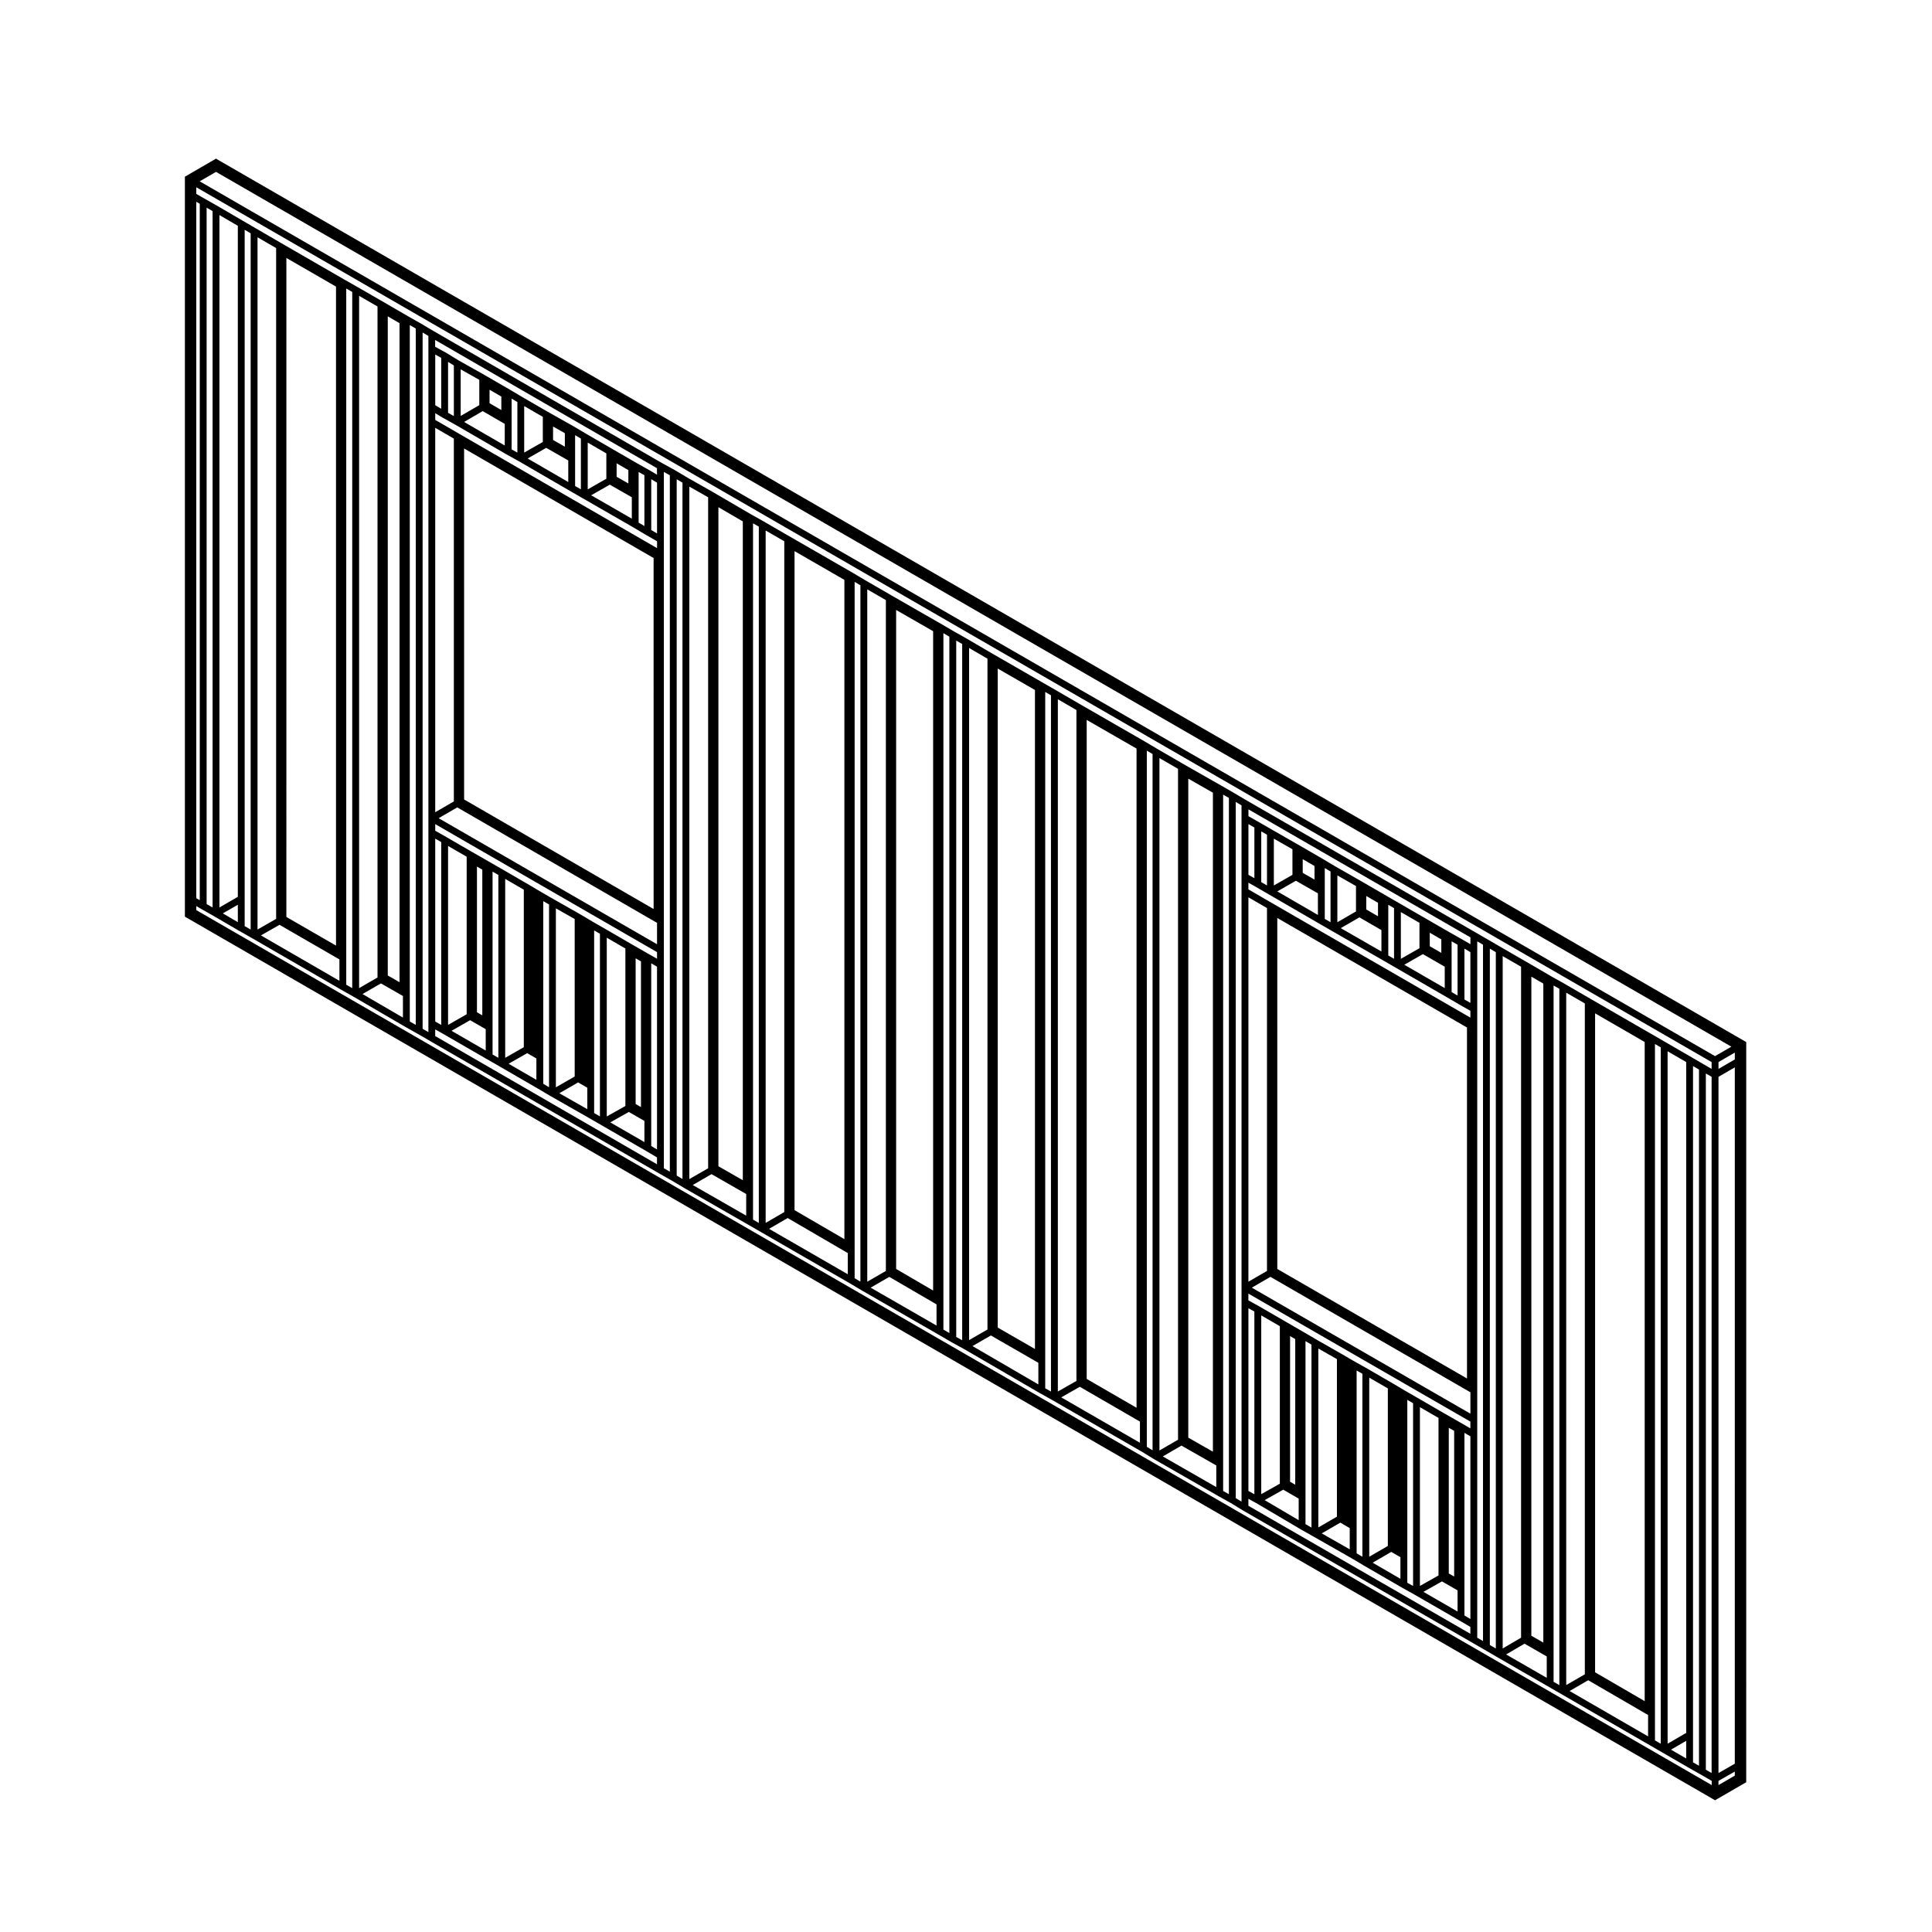 <?xml version="1.0" encoding="UTF-8"?>
<!-- Uploaded to: SVG Repo, www.svgrepo.com, Generator: SVG Repo Mixer Tools -->
<svg fill="#000000" width="800px" height="800px" version="1.1" viewBox="144 144 512 512" xmlns="http://www.w3.org/2000/svg">
 <path d="m201.25 186.04-8.25 4.781v196.1l404.75 233.73 0.754 0.438 8.262-4.781 0.004-196.15-404.77-233.67zm398.17 243.33 4.324-2.508-0.004 184.54-4.324 2.473zm0-2.098v-1.82l4.324-2.5v1.809zm-1.82 0.004-1.98-1.148-3.402-1.984-6.746-3.906-3.344-1.934-16.773-9.688-6.75-3.91h-0.004c-0.004 0-0.004-0.012-0.004-0.012l-3.332-1.859-6.801-3.965-6.691-3.859-3.402-1.984-3.34-1.93-60.648-34.969h-0.004l-3.328-1.973c-0.004 0-0.004-0.004-0.004-0.004l-3.34-1.926h-0.012l-10.137-5.773c-0.004 0-0.004-0.004-0.004-0.004l-6.746-3.914h-0.004l-3.332-1.98c-0.004 0-0.004-0.004-0.004-0.004l-16.836-9.688-6.746-3.914-3.34-1.926-13.477-7.758c-0.012 0-0.012-0.004-0.012-0.004l-6.688-3.914h-0.004c-0.012 0-0.012-0.012-0.012-0.012l-3.402-1.926h-0.004l-3.391-1.98h-0.004l-13.422-7.703c-0.004 0-0.004-0.004-0.004-0.004l-6.746-3.906-3.336-1.98h-0.012v-0.012l-16.828-9.691h-0.004l-6.746-3.906h-0.012s0-0.012-0.004-0.012l-3.32-1.859s0-0.004-0.004-0.004l-10.09-5.891h-0.012v-0.012l-6.805-3.856-3.32-1.977h-0.016c-0.004-0.004-0.004-0.012-0.016-0.02l-3.402-1.867-60.566-35-3.332-1.98h-0.012c-0.004-0.004-0.004-0.016-0.012-0.016l-3.402-1.926h-0.004l-6.731-3.906-6.688-3.856c-0.004 0-0.004-0.004-0.004-0.004l-3.406-1.93h-0.004l-16.766-9.684-6.734-3.914h-0.004l-3.402-1.984-6.688-3.906h-0.012v-0.012l-3.387-1.918h-0.012l-2.273-1.309v-1.762l401.58 231.84zm-11.668-4.676 4.926 2.848 0.004 177.79-4.926 2.856zm-26.867-15.531 4.934 2.852v177.79l-4.934 2.848zm20.797 13.07v174.68l-13.145-7.644v-174.63zm-37.633-22.762 4.871 2.812v177.82l-4.871 2.852zm10.77 7.289v174.64l-3.176-1.828 0.004-174.66zm-32.703 112.25 4.926 2.852v41.742l-4.926 2.777zm9.074 6.269v38.613l-1.426-0.805v-38.613zm2.262-1.832-5.039-2.883c-0.012 0-0.012-0.004-0.012-0.004l-6.742-3.91-3.344-1.93h-0.012l-3.324-1.98c-0.012 0-0.012-0.004-0.012-0.004l-6.742-3.91h-0.004c-0.004 0-0.004-0.012-0.004-0.012l-3.336-1.859-3.406-1.984h-0.004l-6.731-3.848c-0.004 0-0.004-0.004-0.004-0.004l-3.402-1.988-4.988-2.891-6.746-3.906h-0.012c0-0.004 0-0.012-0.004-0.012l-2.926-1.613v-1.797l58.824 33.922v1.797zm-24.766-12.262 4.926 2.852v41.754l-4.926 2.848zm-13.492-7.719 4.926 2.812v41.754l-4.926 2.848zm-15.129-8.773 4.926 2.852v41.746l-4.926 2.769zm9.008 6.269v38.602l-1.367-0.789v-38.598zm-11.508-13.625 4.934-2.863 52.996 30.59v5.668zm-0.902-103.45 4.922 2.852v96.168l-4.922 2.852zm57.93 127.52-50.273-29.023-0.004-93.016 50.273 29.023zm-51.641-125.97-6.289-3.648v-1.777l2.039 1.152h0.004l3.332 1.93 13.492 7.824 3.34 1.926 13.492 7.766 3.34 1.93 13.438 7.766 3.406 1.984c0.004 0 0.004 0.012 0.004 0.012l2.938 1.664v1.809zm8.102-8.023v-3.629l3.125 1.809v3.598zm-1.809 2.09 5.836 3.336v5.727l-10.762-6.242zm18.645 7.602v-3.57l3.117 1.809v3.57zm-1.812 2.098 5.836 3.379v5.672l-10.77-6.191zm18.648 7.648v-3.578l3.059 1.77v3.578zm-1.82 2.094 5.785 3.336v5.668l-10.711-6.191zm12.582 12.922-1.578-0.898v-13.477l1.578 0.926zm-3.398-1.941-1.578-0.922v-13.453l1.578 0.902zm-10.094-12.547-4.934 2.82v-12.398l4.934 2.856zm-6.738 2.809-1.527-0.887v-13.43l1.527 0.883zm-10.086-12.551-4.934 2.852v-12.395l4.934 2.812zm-6.746 2.856-1.527-0.883v-13.469l1.527 0.906zm-10.094-12.551-4.926 2.812v-12.41l4.926 2.816zm-6.746 2.809-1.523-0.883 0.004-13.438 1.523 0.883zm-3.34-1.922-1.578-0.902v-13.438l1.578 0.902zm55.207 16.305c-0.004 0-0.004-0.004 0 0l-3.406-1.934h-0.004l-6.676-3.848-6.75-3.91-3.34-1.926-6.746-3.914h-0.004l-6.734-3.844-3.34-1.984c-0.004 0-0.004-0.012-0.004-0.012l-6.75-3.91h-0.004l-6.731-3.856c-0.004 0-0.004-0.004-0.004-0.004l-3.344-1.926c-0.004 0-0.004-0.004-0.004-0.004l-2.938-1.668v-1.809l58.824 33.922v1.805zm-56.789 97.652 1.578 0.875v48.422l-1.578-0.867zm9.23 48.086 4.09 2.367v5.719l-9.012-5.316zm5.898 1.848v-41.211l1.582 0.922v48.477l-1.582-0.898zm9.234 6.887 2.488 1.449v5.629l-7.418-4.227zm4.312 0.938v-41.25l1.531 0.852v48.496l-1.531-0.91zm9.18 6.82 2.43 1.402v5.723l-7.359-4.262zm4.254 0.883v-41.168l1.531 0.883v48.43l-1.531-0.855zm9.18 6.938 4.137 2.367v5.617l-9.047-5.219zm5.961 1.844v-41.211l1.578 0.922v48.402l-1.578-0.922zm-80.828-220.04 4.926 2.856v177.79l-4.926 2.848zm14.168 9.176v174.64l-6.523-3.719v-174.64zm-41.09-24.762 4.926 2.856v177.79l-4.926 2.812zm20.855 13.074v174.69l-13.211-7.648 0.004-174.64zm-44.379-26.664 4.871 2.84v177.78l-4.871 2.805zm17.457 11.137v174.64l-9.863-5.68v-174.64zm-44.441-26.672 4.934 2.848v177.78l-4.934 2.852zm17.457 11.09v174.73l-9.805-5.715v-174.64zm-44.383-26.68 4.938 2.852v177.77l-4.938 2.863zm20.863 13.074v174.72l-13.211-7.688 0.004-174.64zm-41.094-24.715 4.988 2.832v177.82l-4.988 2.871zm14.176 9.227v174.59l-6.465-3.699v-174.66zm-36.051 110.32 4.934 2.863v41.734l-4.934 2.777zm9.066 6.277v38.613l-1.414-0.812v-38.613zm2.262-1.832-5.039-2.883v-0.004l-6.746-3.914-3.336-1.918-3.344-1.984h-0.004c-0.012-0.004-0.012-0.012-0.012-0.012l-6.805-3.859h-0.004l-3.32-1.914-3.344-1.984h-0.004v-0.004l-6.746-3.914-3.352-1.926-5.031-2.891h-0.004l-6.75-3.906s0-0.012-0.004-0.012l-2.941-1.668v-1.75l58.781 33.922v1.758zm-24.816-12.223 4.988 2.828v41.734l-4.988 2.867zm-13.43-7.809 4.934 2.863v41.742l-4.934 2.82zm-15.141-8.723 4.934 2.852v41.742l-4.934 2.828zm9.074 6.273v38.613l-1.414-0.812v-38.613zm-11.57-13.633 4.934-2.863 52.941 30.598v5.668zm-0.906-103.45 4.934 2.856v96.152l-4.934 2.863zm57.875 127.52-50.219-29.031-0.004-93.016 50.219 29.031zm-51.574-125.97-6.297-3.648v-1.785l2.023 1.219c0.004 0.004 0.016 0 0.02 0.004 0 0 0 0.004 0.004 0.004l3.336 1.863 13.492 7.824h0.012v0.004l3.332 1.859 13.492 7.824 3.34 1.934h0.012l13.477 7.758 3.34 1.984h0.012v0.004l2.891 1.664v1.82zm8.094-8.074v-3.57l3.125 1.809v3.57zm-1.809 2.094 5.84 3.387v5.723l-10.777-6.242zm18.641 7.648v-3.562l3.125 1.762v3.578zm-1.809 2.09 5.84 3.336v5.719l-10.766-6.238zm18.652 7.66v-3.566l3.113 1.805v3.535zm-1.812 2.09 5.84 3.34v5.672l-10.77-6.195zm12.523 12.922-1.535-0.887v-13.477l1.535 0.918zm-3.348-1.957-1.531-0.902v-13.418l1.531 0.855zm-10.086-12.531-4.934 2.82v-12.398l4.934 2.863zm-6.746 2.812-1.531-0.887v-13.469l1.531 0.902zm-10.09-12.555-4.934 2.816v-12.332l4.934 2.856zm-6.746 2.82-1.52-0.848v-13.461l1.527 0.906-0.004 13.402zm-10.086-12.582-4.934 2.863v-12.344l4.934 2.777zm-6.742 2.894-1.535-0.855v-13.496l1.535 0.938zm-3.348-1.93-1.586-0.945v-13.422l1.586 0.867zm57.191 17.477-1.98-1.176h-0.012c-0.004-0.004-0.004-0.012-0.012-0.012l-3.332-1.867-6.742-3.906-6.75-3.914-3.332-1.98h-0.012c-0.004-0.004-0.004-0.012-0.012-0.012l-6.746-3.797h-0.004l-6.731-3.898-3.332-1.98h-0.012v-0.004l-6.75-3.914h-0.004s0-0.004-0.004-0.004l-6.742-3.793h-0.004l-3.316-2.023c-0.004-0.004-0.012 0-0.02-0.004-0.004 0-0.004-0.016-0.016-0.02l-2.934-1.602v-1.805l58.781 33.98 0.012 1.73zm-58.781 96.438 1.586 0.902v48.465l-1.586-0.898zm9.242 48.121 4.137 2.371v5.668l-9.062-5.231zm5.953 1.844v-41.227l1.535 0.887v48.461l-1.535-0.887zm9.18 6.883 2.434 1.406v5.668l-7.359-4.262zm4.254 0.879v-41.168l1.535 0.887v48.441l-1.535-0.918zm9.238 6.883 2.434 1.406v5.68l-7.418-4.223zm4.246 0.883v-41.168l1.535 0.887v48.402l-1.535-0.887zm9.188 6.941 4.137 2.371v5.613l-9.047-5.219zm5.941 1.844v-41.227l1.535 0.887v48.441l-1.535-0.918zm-77.414-218.12 4.875 2.812v177.83l-4.875 2.812zm10.711 7.242v174.65l-3.117-1.785v-174.68zm-37.633-22.766 4.934 2.863v177.77l-4.934 2.82zm20.801 13.074v174.64l-13.156-7.594 0.004-174.64zm-30.895-18.961 4.875 2.848v177.83l-4.875 2.816zm-6.137-3.523 0.926 0.539v184.55l-0.926-0.535zm2.742 1.57 1.582 0.902v184.55l-1.582-0.906zm8.273 184.73v4.613l-3.977-2.324zm1.812-1.566v-177.3l1.586 0.934v184.5l-1.586-0.902zm9.234 6.883 15.875 9.168v5.668l-20.797-12.027zm17.684 8.645v-177.27l1.586 0.906v184.5l-1.586-0.906zm9.195 6.883 5.828 3.336v5.719l-10.715-6.238zm7.644 2.816v-177.27l1.582 0.898v184.55l-1.582-0.898zm3.398-175.31 1.531 0.906v184.5l-1.531-0.883zm3.34 184.68 2.047 1.16h0.004l11.777 6.797h0.004l3.34 1.918v0.004l10.086 5.84h0.004l3.336 1.98s0.004 0 0.012 0.004h0.004l10.137 5.773 0.004 0.004 3.34 1.93 11.789 6.805 2.891 1.719v1.812l-58.781-33.98zm60.594 33.414v-181.14l1.582 0.875v184.55l-1.582-0.902zm3.402-179.21 1.531 0.906v184.54l-1.531-0.91zm9.234 184.16 9.184 5.262v5.734l-14.168-8.121zm10.996 4.738v-177.21l1.531 0.855v184.55l-1.531-0.887zm9.18 6.891 15.93 9.281v5.613l-20.863-12.031zm17.746 8.75v-177.34l1.531 0.906v184.54l-1.531-0.91zm9.184 6.84 12.52 7.289v5.617l-17.457-10.047zm14.34 6.766v-177.35l1.578 0.926v184.54l-1.578-0.922zm3.398-175.39 1.578 0.898v184.52l-1.578-0.871zm9.184 184.15 12.582 7.246v5.723l-17.457-10.156zm14.402 6.715v-177.25l1.523 0.883v184.51l-1.523-0.852zm9.164 6.887 15.934 9.219v5.613l-20.852-12.031zm17.758 8.695v-177.28l1.523 0.902v184.52l-1.523-0.938zm9.18 6.891 9.23 5.262v5.734l-14.168-8.125zm11.047 4.734v-177.25l1.527 0.875v184.52l-1.527-0.852zm3.34-175.31 1.531 0.91v22.789l0.004 105.02v56.707l-1.531-0.938zm3.352 184.67 2.051 1.129c0.004 0 0.004 0 0.016 0.004l11.695 6.898h0.004c0 0.004 0 0.012 0.004 0.012l3.402 1.93c0.012 0.004 0.016 0 0.02 0.004l10.117 5.762 3.344 1.984c0.004 0 0.004 0.004 0.004 0.004l10.086 5.84h0.012v0.004l3.336 1.867 11.793 6.801 2.941 1.719v1.82l-58.824-33.922zm60.648 33.438v-181.17l1.527 0.887v184.55l-1.527-0.887zm3.34-179.23 1.582 0.926v184.54l-1.582-0.922zm9.188 184.19 5.891 3.387v5.668l-10.77-6.195zm7.703 2.863v-177.28l1.527 0.852v184.55l-1.527-0.883zm9.18 6.824 15.863 9.215v5.668l-20.801-12.027zm17.684 8.703v-177.31l1.531 0.887v184.55l-1.531-0.887zm8.277 7.356v4.672l-4.031-2.332zm1.812-1.582v-177.24l1.582 0.926v184.5l-1.582-0.902zm3.398-175.27 1.527 0.883v184.5l-1.527-0.883zm3.348 187.47 4.324-2.469v1.074l-4.324 2.508zm-0.914-192.07-401.58-231.83 4.324-2.508 401.59 231.83zm-402.49-38.703v-1.062l1.375 0.789c0.004 0 0.004 0.004 0.004 0.004l3.402 1.934h0.004l6.676 3.898h0.012c0.004 0.004 0 0.004 0.004 0.004l3.402 1.926 23.512 13.598s0 0.004 0.004 0.004l3.402 1.93h0.004l13.418 7.82h0.012c0.004 0.004 0 0.004 0.004 0.004l3.402 1.93h0.012l3.32 1.91v0.012l60.594 35.023h0.004v0.004l3.402 1.934h0.012l3.32 1.977h0.004c0.004 0.004 0 0.004 0.004 0.004l16.887 9.688h0.004l3.34 1.93 23.582 13.602 3.332 1.98h0.012v0.004l20.176 11.621 3.406 1.984c0.004 0 0.004 0 0.012 0.004 0 0 0 0.012 0.004 0.012l3.402 1.863h0.012l20.152 11.723h0.016v0.004l3.332 1.859 23.578 13.602h0.012l3.316 2.031c0.004 0.004 0.012 0 0.02 0.004 0.004 0 0.004 0.004 0.004 0.004l16.895 9.699c0.004 0 0.004 0.004 0.004 0.004l3.336 1.859 3.324 2.031c0.004 0 0.004 0 0.012 0.004 0 0 0 0.004 0.004 0.004l60.648 34.969 3.34 1.93 3.402 1.984 13.492 7.766 3.34 1.926 23.523 13.602 3.352 1.934 6.742 3.906c0.004 0 0.004 0.004 0.004 0.004l3.402 1.926h0.012l2.871 1.668v1.109z"/>
</svg>